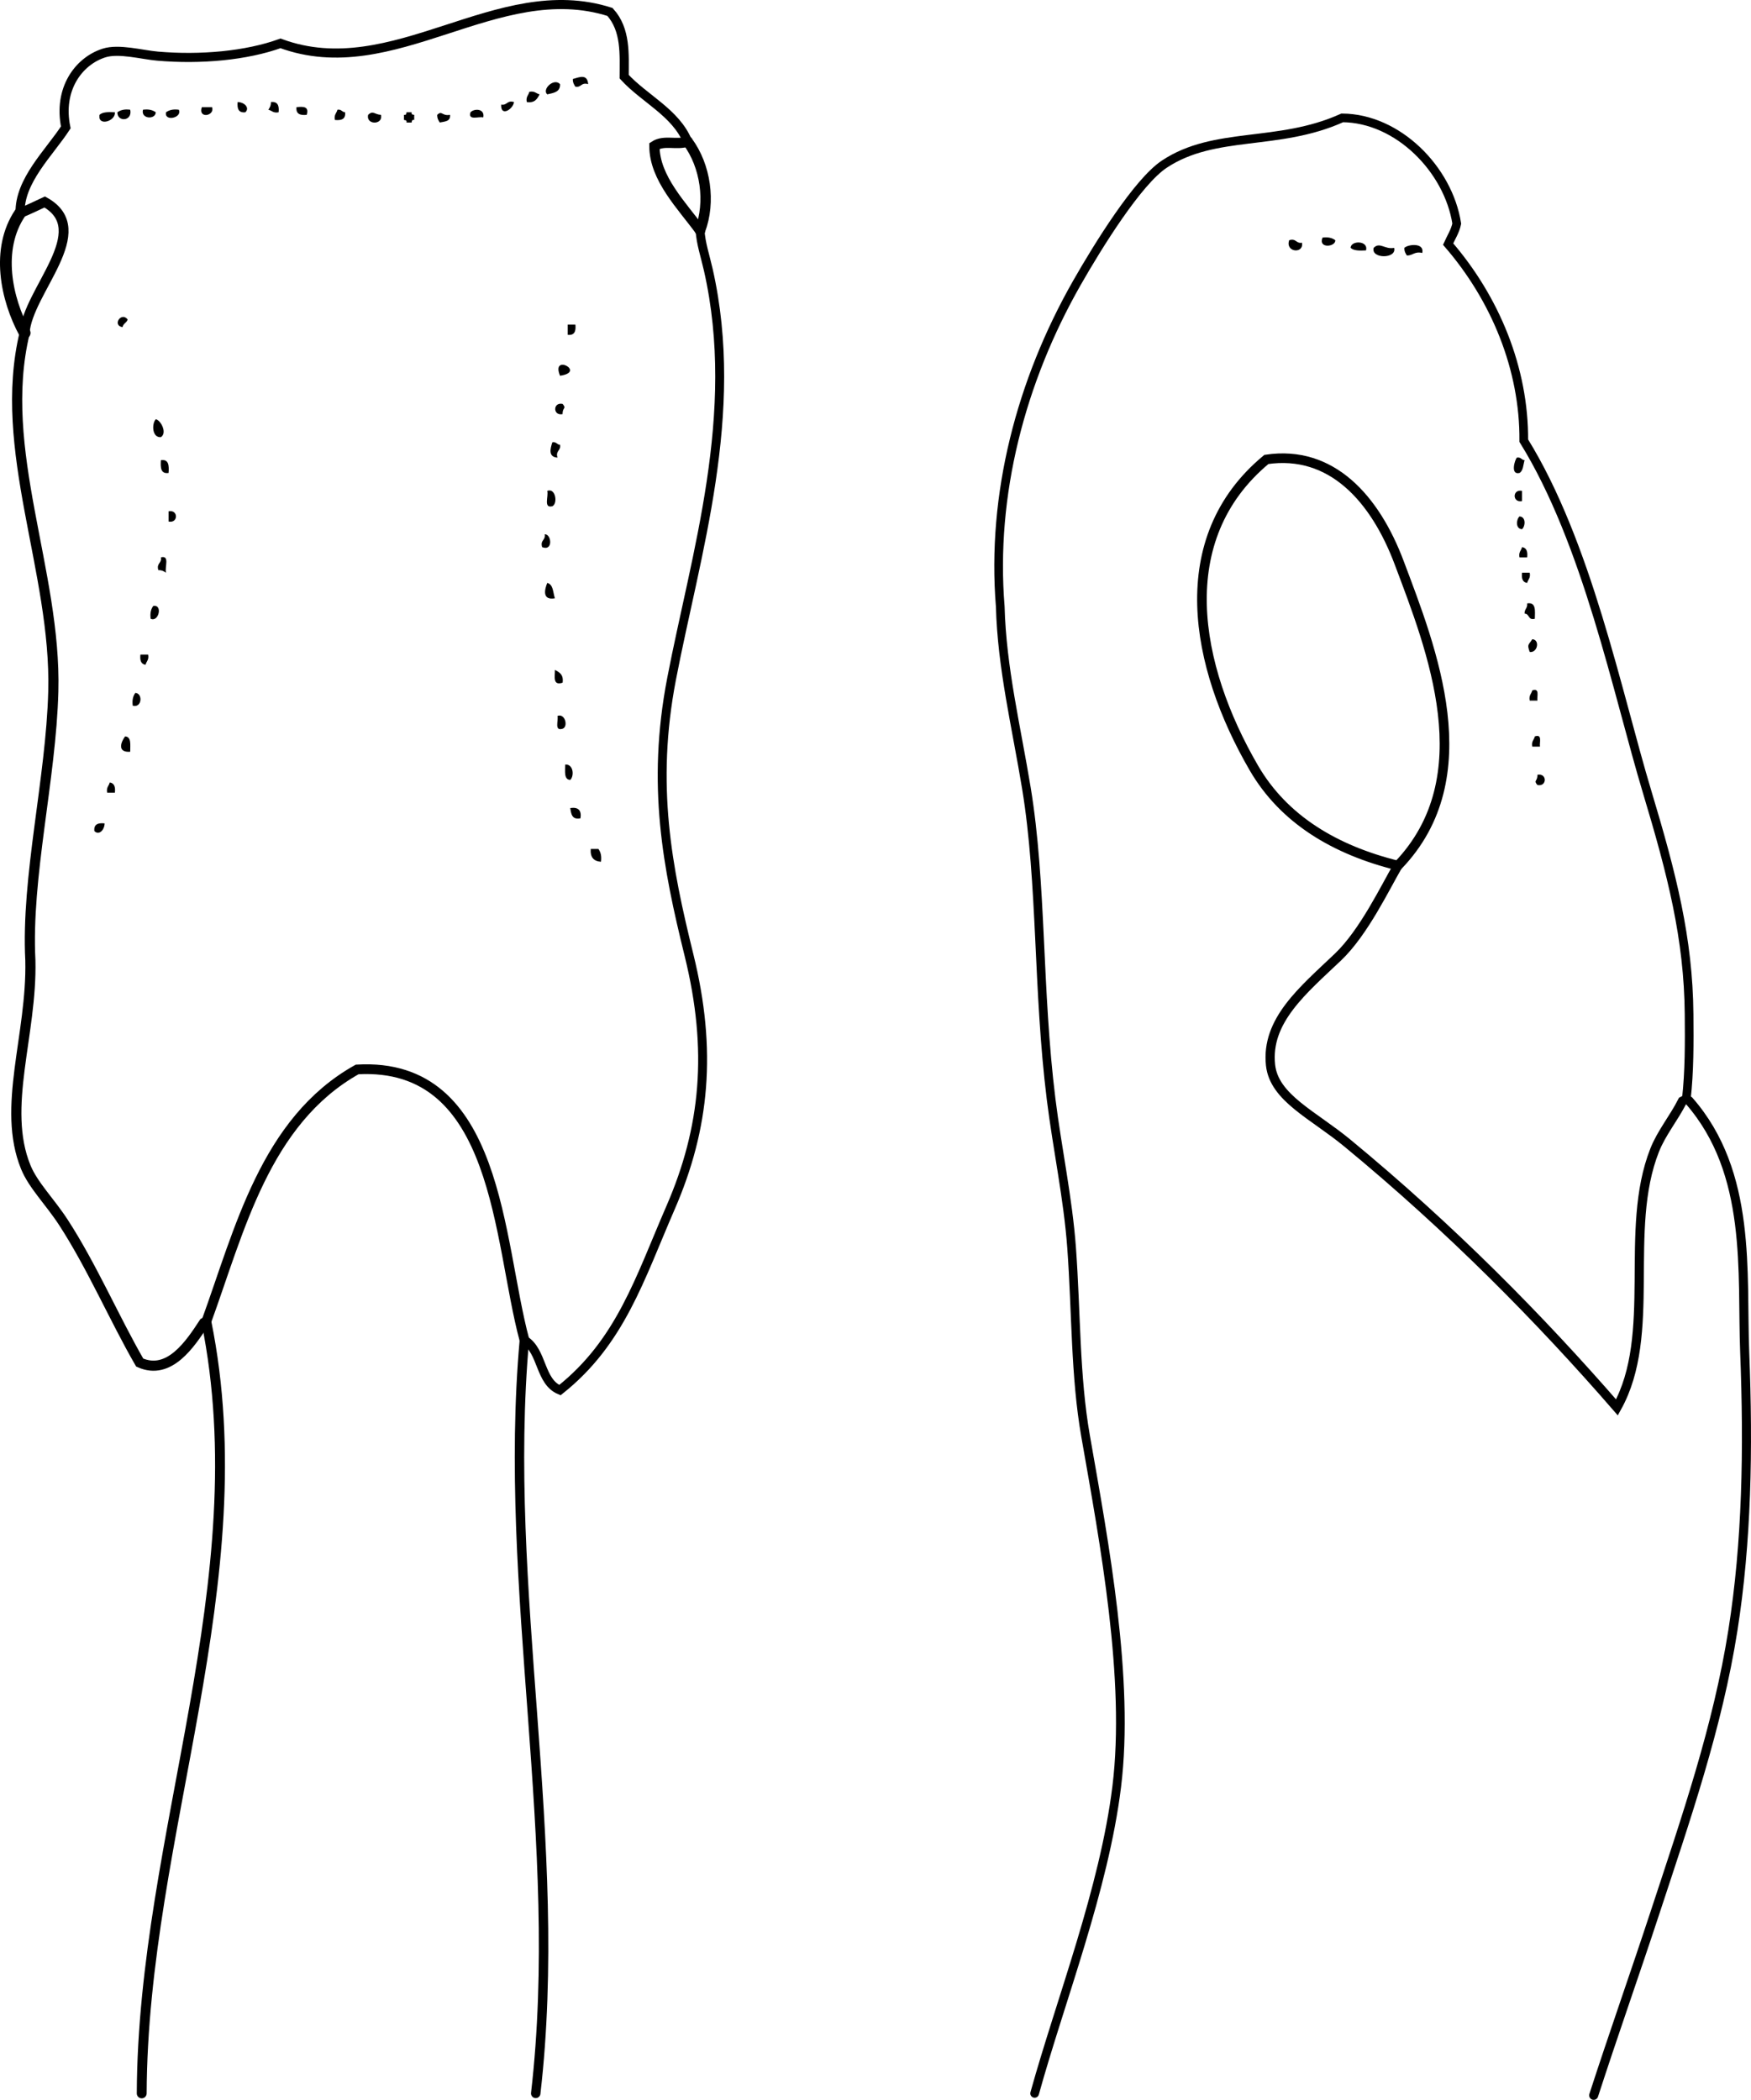 <?xml version="1.0" encoding="iso-8859-1"?>
<!-- Generator: Adobe Illustrator 14.0.0, SVG Export Plug-In . SVG Version: 6.00 Build 43363)  -->
<!DOCTYPE svg PUBLIC "-//W3C//DTD SVG 1.1//EN" "http://www.w3.org/Graphics/SVG/1.1/DTD/svg11.dtd">
<svg version="1.1" id="Layer_1" xmlns="http://www.w3.org/2000/svg" xmlns:xlink="http://www.w3.org/1999/xlink" x="0px" y="0px"
	 width="123.149px" height="147.718px" viewBox="0 0 123.149 147.718" style="enable-background:new 0 0 123.149 147.718;"
	 xml:space="preserve">
<g>
	<path style="fill-rule:evenodd;clip-rule:evenodd;" d="M41.367,5.919c-0.509-0.148-0.466,0.254-0.9,0.18
		c-0.095-0.145-0.188-0.292-0.18-0.54C40.751,5.427,41.306,5.175,41.367,5.919z"/>
	<path style="fill-rule:evenodd;clip-rule:evenodd;" d="M39.388,5.919c0.026,0.566-0.461,0.618-0.9,0.72
		C38.092,6.287,38.964,5.453,39.388,5.919z"/>
	<path style="fill-rule:evenodd;clip-rule:evenodd;" d="M37.229,6.459c0.376-0.076,0.477,0.123,0.72,0.18
		c-0.165,0.315-0.334,0.625-0.9,0.54C36.972,6.803,37.172,6.703,37.229,6.459z"/>
	<path style="fill-rule:evenodd;clip-rule:evenodd;" d="M16.715,7.179c0.485,0.012,0.865,0.411,0.54,0.72
		C16.781,7.953,16.664,7.65,16.715,7.179z"/>
	<path style="fill-rule:evenodd;clip-rule:evenodd;" d="M19.054,7.179c0.474-0.054,0.59,0.249,0.54,0.72
		c-0.376,0.076-0.476-0.124-0.72-0.18C18.969,7.574,19.062,7.427,19.054,7.179z"/>
	<path style="fill-rule:evenodd;clip-rule:evenodd;" d="M36.149,7.179c-0.052,0.5-0.952,1.076-0.9,0.18
		C35.683,7.433,35.64,7.03,36.149,7.179z"/>
	<path style="fill-rule:evenodd;clip-rule:evenodd;" d="M14.196,7.539c0.24,0,0.479,0,0.72,0C15.125,8.164,13.91,8.375,14.196,7.539
		z"/>
	<path style="fill-rule:evenodd;clip-rule:evenodd;" d="M20.854,7.539c0.47-0.05,0.9-0.061,0.72,0.54
		C21.103,8.129,20.799,8.013,20.854,7.539z"/>
	<path style="fill-rule:evenodd;clip-rule:evenodd;" d="M9.157,7.719c0.179,0.82-0.918,0.887-0.9,0.18
		C8.466,7.748,8.74,7.662,9.157,7.719z"/>
	<path style="fill-rule:evenodd;clip-rule:evenodd;" d="M10.057,7.719c0.417-0.057,0.69,0.029,0.899,0.18
		C10.941,8.434,9.884,8.38,10.057,7.719z"/>
	<path style="fill-rule:evenodd;clip-rule:evenodd;" d="M12.576,7.719c0.266,0.569-1.034,0.865-0.9,0.18
		C11.885,7.748,12.159,7.662,12.576,7.719z"/>
	<path style="fill-rule:evenodd;clip-rule:evenodd;" d="M23.732,7.719c0.291-0.05,0.31,0.17,0.54,0.18
		c0.054,0.474-0.249,0.59-0.72,0.54C23.477,8.063,23.676,7.962,23.732,7.719z"/>
	<path style="fill-rule:evenodd;clip-rule:evenodd;" d="M33.989,8.259c-0.34-0.08-1.084,0.245-0.899-0.36
		C33.358,7.613,34.116,7.636,33.989,8.259z"/>
	<path style="fill-rule:evenodd;clip-rule:evenodd;" d="M8.078,7.899c0.069,0.628-1.218,1.022-1.08,0.18
		C7.21,7.872,7.634,7.875,8.078,7.899z"/>
	<path style="fill-rule:evenodd;clip-rule:evenodd;" d="M26.792,8.079c0.176,0.725-1.075,0.725-0.899,0
		C26.235,7.742,26.344,8.059,26.792,8.079z"/>
	<path style="fill-rule:evenodd;clip-rule:evenodd;" d="M28.591,7.899c0.12,0,0.24,0,0.36,0c-0.033,0.153,0.07,0.17,0.18,0.18
		c0,0.12,0,0.24,0,0.36c-0.153-0.033-0.169,0.07-0.18,0.18c-0.12,0-0.24,0-0.36,0c0.033-0.153-0.07-0.17-0.18-0.18
		c0-0.12,0-0.24,0-0.36C28.564,8.112,28.581,8.009,28.591,7.899z"/>
	<path style="fill-rule:evenodd;clip-rule:evenodd;" d="M31.65,8.079c0.055,0.475-0.375,0.464-0.72,0.54
		c-0.095-0.145-0.188-0.292-0.18-0.54C31.094,7.741,31.076,8.186,31.65,8.079z"/>
	<path style="fill-rule:evenodd;clip-rule:evenodd;" d="M93.011,16.716c0.417-0.058,0.69,0.029,0.899,0.18
		C93.963,17.363,92.694,17.521,93.011,16.716z"/>
	<path style="fill-rule:evenodd;clip-rule:evenodd;" d="M90.671,16.896c0.509-0.148,0.467,0.254,0.9,0.18
		C91.708,17.888,90.37,17.75,90.671,16.896z"/>
	<path style="fill-rule:evenodd;clip-rule:evenodd;" d="M96.07,17.616c-0.443,0.024-0.867,0.027-1.079-0.18
		C94.999,16.895,96.268,16.913,96.07,17.616z"/>
	<path style="fill-rule:evenodd;clip-rule:evenodd;" d="M98.049,17.436c0.213,0.786-1.652,0.786-1.439,0
		C97.049,16.993,97.39,17.569,98.049,17.436z"/>
	<path style="fill-rule:evenodd;clip-rule:evenodd;" d="M100.029,17.796c-0.55-0.13-0.656,0.184-1.08,0.18
		c-0.095-0.145-0.188-0.292-0.18-0.54C99.054,17.172,100.198,17.064,100.029,17.796z"/>
	<path style="fill-rule:evenodd;clip-rule:evenodd;" d="M8.977,22.474c-0.063,0.236-0.316,0.283-0.36,0.54
		C7.866,22.894,8.534,21.897,8.977,22.474z"/>
	<path style="fill-rule:evenodd;clip-rule:evenodd;" d="M39.928,22.834c0.18,0,0.36,0,0.54,0c0.051,0.471-0.065,0.774-0.54,0.72
		C39.928,23.314,39.928,23.074,39.928,22.834z"/>
	<path style="fill-rule:evenodd;clip-rule:evenodd;" d="M39.388,26.433C38.725,24.837,41.26,26.165,39.388,26.433L39.388,26.433z"/>
	<path style="fill-rule:evenodd;clip-rule:evenodd;" d="M39.568,28.413c0.299,0.357-0.017,0.229,0,0.72
		C38.875,29.274,38.875,28.271,39.568,28.413z"/>
	<path style="fill-rule:evenodd;clip-rule:evenodd;" d="M10.957,29.492c0.358,0.076,0.819,0.961,0.36,1.259
		C10.695,30.811,10.658,29.812,10.957,29.492z"/>
	<path style="fill-rule:evenodd;clip-rule:evenodd;" d="M38.848,31.112c0.291-0.051,0.31,0.17,0.54,0.18
		c0.074,0.434-0.329,0.391-0.18,0.9C38.539,32.149,38.704,31.553,38.848,31.112z"/>
	<path style="fill-rule:evenodd;clip-rule:evenodd;" d="M106.687,32.191c0.29-0.051,0.31,0.17,0.539,0.18
		c-0.099,0.32-0.092,0.748-0.359,0.9C106.204,33.437,106.54,32.322,106.687,32.191z"/>
	<path style="fill-rule:evenodd;clip-rule:evenodd;" d="M11.316,32.371c0.563-0.082,0.575,0.385,0.54,0.9
		C11.294,33.353,11.281,32.886,11.316,32.371z"/>
	<path style="fill-rule:evenodd;clip-rule:evenodd;" d="M38.488,34.531c0.606-0.229,0.744,0.912,0.36,1.08
		C38.198,35.781,38.597,34.901,38.488,34.531z"/>
	<path style="fill-rule:evenodd;clip-rule:evenodd;" d="M107.046,34.531c0,0.24,0,0.479,0,0.72
		C106.354,35.392,106.354,34.389,107.046,34.531z"/>
	<path style="fill-rule:evenodd;clip-rule:evenodd;" d="M11.856,35.97c0.693-0.142,0.693,0.861,0,0.72
		C11.856,36.45,11.856,36.21,11.856,35.97z"/>
	<path style="fill-rule:evenodd;clip-rule:evenodd;" d="M106.867,36.33c0.458,0.018,0.425,0.67,0.18,0.899
		C106.588,37.211,106.622,36.559,106.867,36.33z"/>
	<path style="fill-rule:evenodd;clip-rule:evenodd;" d="M38.308,37.589c0.467-0.052,0.625,1.217-0.18,0.9
		C37.979,37.98,38.382,38.023,38.308,37.589z"/>
	<path style="fill-rule:evenodd;clip-rule:evenodd;" d="M107.046,38.489c0.316,0.043,0.41,0.31,0.36,0.72c-0.181,0-0.36,0-0.54,0
		C106.791,38.833,106.99,38.732,107.046,38.489z"/>
	<path style="fill-rule:evenodd;clip-rule:evenodd;" d="M11.316,39.209c0.65-0.17,0.251,0.709,0.36,1.08
		c-0.145-0.095-0.292-0.188-0.54-0.18C10.988,39.6,11.39,39.643,11.316,39.209z"/>
	<path style="fill-rule:evenodd;clip-rule:evenodd;" d="M107.046,40.289c0.18,0,0.36,0,0.54,0c0.076,0.376-0.123,0.477-0.18,0.72
		C107.09,40.965,106.997,40.699,107.046,40.289z"/>
	<path style="fill-rule:evenodd;clip-rule:evenodd;" d="M38.488,41.008c0.436,0.104,0.4,0.68,0.54,1.08
		C38.136,42.249,38.287,41.497,38.488,41.008z"/>
	<path style="fill-rule:evenodd;clip-rule:evenodd;" d="M107.407,42.448c0.645-0.105,0.547,0.532,0.539,1.08
		c-0.49,0.131-0.361-0.358-0.72-0.36C107.204,42.845,107.447,42.788,107.407,42.448z"/>
	<path style="fill-rule:evenodd;clip-rule:evenodd;" d="M10.777,42.628c0.685-0.134,0.389,1.166-0.18,0.9
		C10.54,43.11,10.625,42.837,10.777,42.628z"/>
	<path style="fill-rule:evenodd;clip-rule:evenodd;" d="M107.766,44.967c0.553,0.033,0.378,0.969-0.18,0.9
		C107.386,45.302,107.502,45.392,107.766,44.967z"/>
	<path style="fill-rule:evenodd;clip-rule:evenodd;" d="M9.877,46.047c0.18,0,0.36,0,0.54,0c0.076,0.376-0.124,0.477-0.18,0.72
		C9.92,46.723,9.827,46.457,9.877,46.047z"/>
	<path style="fill-rule:evenodd;clip-rule:evenodd;" d="M39.028,47.126c0.315,0.165,0.625,0.334,0.54,0.9
		C38.86,48.254,39.032,47.602,39.028,47.126z"/>
	<path style="fill-rule:evenodd;clip-rule:evenodd;" d="M107.766,48.566c0.541-0.181,0.319,0.401,0.36,0.72c-0.181,0-0.36,0-0.54,0
		C107.51,48.91,107.709,48.81,107.766,48.566z"/>
	<path style="fill-rule:evenodd;clip-rule:evenodd;" d="M9.517,48.746c0.535,0.016,0.481,1.073-0.18,0.9
		C9.28,49.229,9.366,48.955,9.517,48.746z"/>
	<path style="fill-rule:evenodd;clip-rule:evenodd;" d="M39.208,50.366c0.535-0.214,0.773,0.758,0.36,0.899
		C38.963,51.45,39.288,50.706,39.208,50.366z"/>
	<path style="fill-rule:evenodd;clip-rule:evenodd;" d="M8.797,51.805c0.459,0.02,0.357,0.603,0.36,1.08
		C8.224,52.95,8.502,52.198,8.797,51.805z"/>
	<path style="fill-rule:evenodd;clip-rule:evenodd;" d="M107.946,51.805c0.542-0.182,0.319,0.401,0.36,0.72c-0.18,0-0.36,0-0.54,0
		C107.69,52.149,107.89,52.048,107.946,51.805z"/>
	<path style="fill-rule:evenodd;clip-rule:evenodd;" d="M39.748,53.785c0.577-0.051,0.654,0.788,0.36,1.08
		C39.648,54.844,39.75,54.262,39.748,53.785z"/>
	<path style="fill-rule:evenodd;clip-rule:evenodd;" d="M108.126,54.504c0.692-0.142,0.692,0.861,0,0.72
		C107.827,54.867,108.142,54.995,108.126,54.504z"/>
	<path style="fill-rule:evenodd;clip-rule:evenodd;" d="M7.718,55.044c0.316,0.043,0.41,0.31,0.36,0.72c-0.18,0-0.36,0-0.54,0
		C7.461,55.388,7.661,55.288,7.718,55.044z"/>
	<path style="fill-rule:evenodd;clip-rule:evenodd;" d="M40.107,56.844c0.563-0.083,0.803,0.156,0.72,0.72
		C40.224,57.687,40.169,57.261,40.107,56.844z"/>
	<path style="fill-rule:evenodd;clip-rule:evenodd;" d="M7.358,57.923c-0.012,0.484-0.412,0.865-0.72,0.54
		C6.584,57.989,6.887,57.873,7.358,57.923z"/>
	<path style="fill-rule:evenodd;clip-rule:evenodd;" d="M41.547,59.723c0.18,0,0.36,0,0.54,0c0.151,0.209,0.237,0.482,0.18,0.9
		C41.761,60.589,41.5,60.309,41.547,59.723z"/>
	<g>
		<path style="fill-rule:evenodd;clip-rule:evenodd;fill:none;stroke:#000000;stroke-width:0.826;stroke-linecap:round;" d="
			M1.734,23.419c-1.297-2.396-2.03-5.891-0.322-8.426"/>
		<path style="fill-rule:evenodd;clip-rule:evenodd;fill:none;stroke:#000000;stroke-width:0.641;stroke-linecap:round;" d="
			M1.413,14.993c-0.062-2.286,2.056-4.246,3.214-6.032c-0.55-2.672,0.882-4.654,2.687-5.231c1.047-0.335,2.667,0.125,3.776,0.22
			c3.023,0.261,6.238-0.031,8.638-0.899C27.69,5.99,34.949-1.689,42.9,0.84c1.135,1.255,1,2.987,0.998,4.553
			c1.41,1.546,3.628,2.532,4.459,4.559"/>
		<path style="fill-rule:evenodd;clip-rule:evenodd;fill:none;stroke:#000000;stroke-width:0.731;stroke-linecap:round;" d="
			M48.357,9.953c1.275,1.721,1.633,4.259,0.879,6.258"/>
		<path style="fill-rule:evenodd;clip-rule:evenodd;fill:none;stroke:#000000;stroke-width:0.663;stroke-linecap:round;" d="
			M36.881,94.259c-1.571,17.571,2.844,35.324,0.797,53.006"/>
		<path style="fill-rule:evenodd;clip-rule:evenodd;fill:none;stroke:#000000;stroke-width:0.694;stroke-linecap:round;" d="
			M14.511,92.967c3.706,18.285-4.47,36.071-4.544,54.298"/>
		<path style="fill-rule:evenodd;clip-rule:evenodd;fill:none;stroke:#000000;stroke-width:0.713;stroke-linecap:round;" d="
			M1.734,23.419c-1.976,8.215,2.236,16.75,2.015,25.219c-0.162,6.181-1.918,13.065-1.614,18.918
			c0.126,5.252-2.038,10.35-0.322,14.551c0.522,1.279,1.706,2.434,2.658,3.903c1.99,3.068,3.591,6.789,5.354,9.843
			c2.087,0.938,3.572-1.344,4.52-2.791c0.072-0.04,0.119-0.067,0.166-0.095"/>
		<path style="fill-rule:evenodd;clip-rule:evenodd;fill:none;stroke:#000000;stroke-width:0.685;stroke-linecap:round;" d="
			M14.511,92.967c2.321-6.369,4.126-14.108,10.608-17.734c10.003-0.57,9.882,12.062,11.763,19.026"/>
		<path style="fill-rule:evenodd;clip-rule:evenodd;fill:none;stroke:#000000;stroke-width:0.626;stroke-linecap:round;" d="
			M36.881,94.259c1.298,0.805,1.055,2.928,2.497,3.533c4.261-3.384,5.611-7.838,7.781-12.832c2.436-5.606,2.949-11.074,1.301-17.763
			c-1.521-6.173-2.668-11.956-1.229-19.433c1.69-8.784,4.877-18.661,2.585-28.781c-0.234-1.033-0.521-1.84-0.58-2.772"/>
		<path style="fill-rule:evenodd;clip-rule:evenodd;fill:none;stroke:#000000;stroke-width:0.722;stroke-linecap:round;" d="
			M48.357,9.953c-0.748,0.277-1.65-0.132-2.331,0.318c0,2.275,1.96,4.218,3.21,5.94"/>
		<path style="fill-rule:evenodd;clip-rule:evenodd;fill:none;stroke:#000000;stroke-width:0.691;stroke-linecap:round;" d="
			M1.734,23.419c0.198-2.953,5.002-7.209,1.411-9.211c-0.575,0.265-1.144,0.548-1.733,0.785"/>
		<path style="fill-rule:evenodd;clip-rule:evenodd;fill:none;stroke:#000000;stroke-width:0.61;stroke-linecap:round;" d="
			M72.767,147.265c1.809-6.533,4.886-14.351,5.774-21.585c0.925-7.532-0.861-17.067-2.19-24.649
			c-0.742-4.233-0.652-8.687-0.984-13.249c-0.253-3.479-1.009-6.979-1.439-10.437c-0.966-7.761-0.633-15.154-1.742-21.909
			c-0.705-4.288-1.725-8.457-1.837-12.762c-0.645-7.878,1.457-15.874,5.387-22.77c1.498-2.628,4.277-7.109,6.144-8.351
			c3.563-2.373,8.002-1.216,12.521-3.26c3.914,0.024,7.461,3.622,8.053,7.437c-0.104,0.521-0.397,0.971-0.607,1.44
			c3.316,3.83,5.358,8.774,5.321,13.83c4.468,7.221,6.567,17.698,8.684,24.734c1.733,5.763,2.896,10.275,2.942,15.604
			c0.018,1.995,0.026,4.037-0.192,5.969"/>
		<path style="fill-rule:evenodd;clip-rule:evenodd;fill:none;stroke:#000000;stroke-width:0.637;stroke-linecap:round;" d="
			M118.599,77.307c0.067,0.045,0.134,0.09,0.2,0.135c4.45,5.09,3.689,12.078,3.907,17.683c0.268,6.883,0.147,13.363-0.83,19.563
			c-1.075,6.821-3.29,13.197-5.511,19.955c-1.365,4.153-2.886,8.459-4.28,12.758"/>
		<path style="fill-rule:evenodd;clip-rule:evenodd;fill:none;stroke:#000000;stroke-width:0.647;stroke-linecap:round;" d="
			M118.599,77.307c-0.097,0.066-0.186,0.112-0.273,0.157c-0.617,1.214-1.473,2.231-1.953,3.447
			c-2.226,5.639,0.215,12.937-2.652,18.096c-5.401-6.22-11.672-12.585-18.968-18.601c-2.402-1.981-5.147-3.176-5.395-5.479
			c-0.337-3.137,2.3-5.275,4.746-7.605c1.82-1.734,3.336-4.928,4.215-6.43"/>
		<path style="fill-rule:evenodd;clip-rule:evenodd;fill:none;stroke:#000000;stroke-width:0.676;stroke-linecap:round;" d="
			M98.319,60.892c-4.43-1.092-8.028-3.245-10.132-6.865c-4.165-7.168-5.854-16.119,0.878-21.706c4.577-0.684,7.643,2.748,9.34,7.264
			C100.683,45.646,104.305,54.67,98.319,60.892"/>
	</g>
</g>
</svg>
